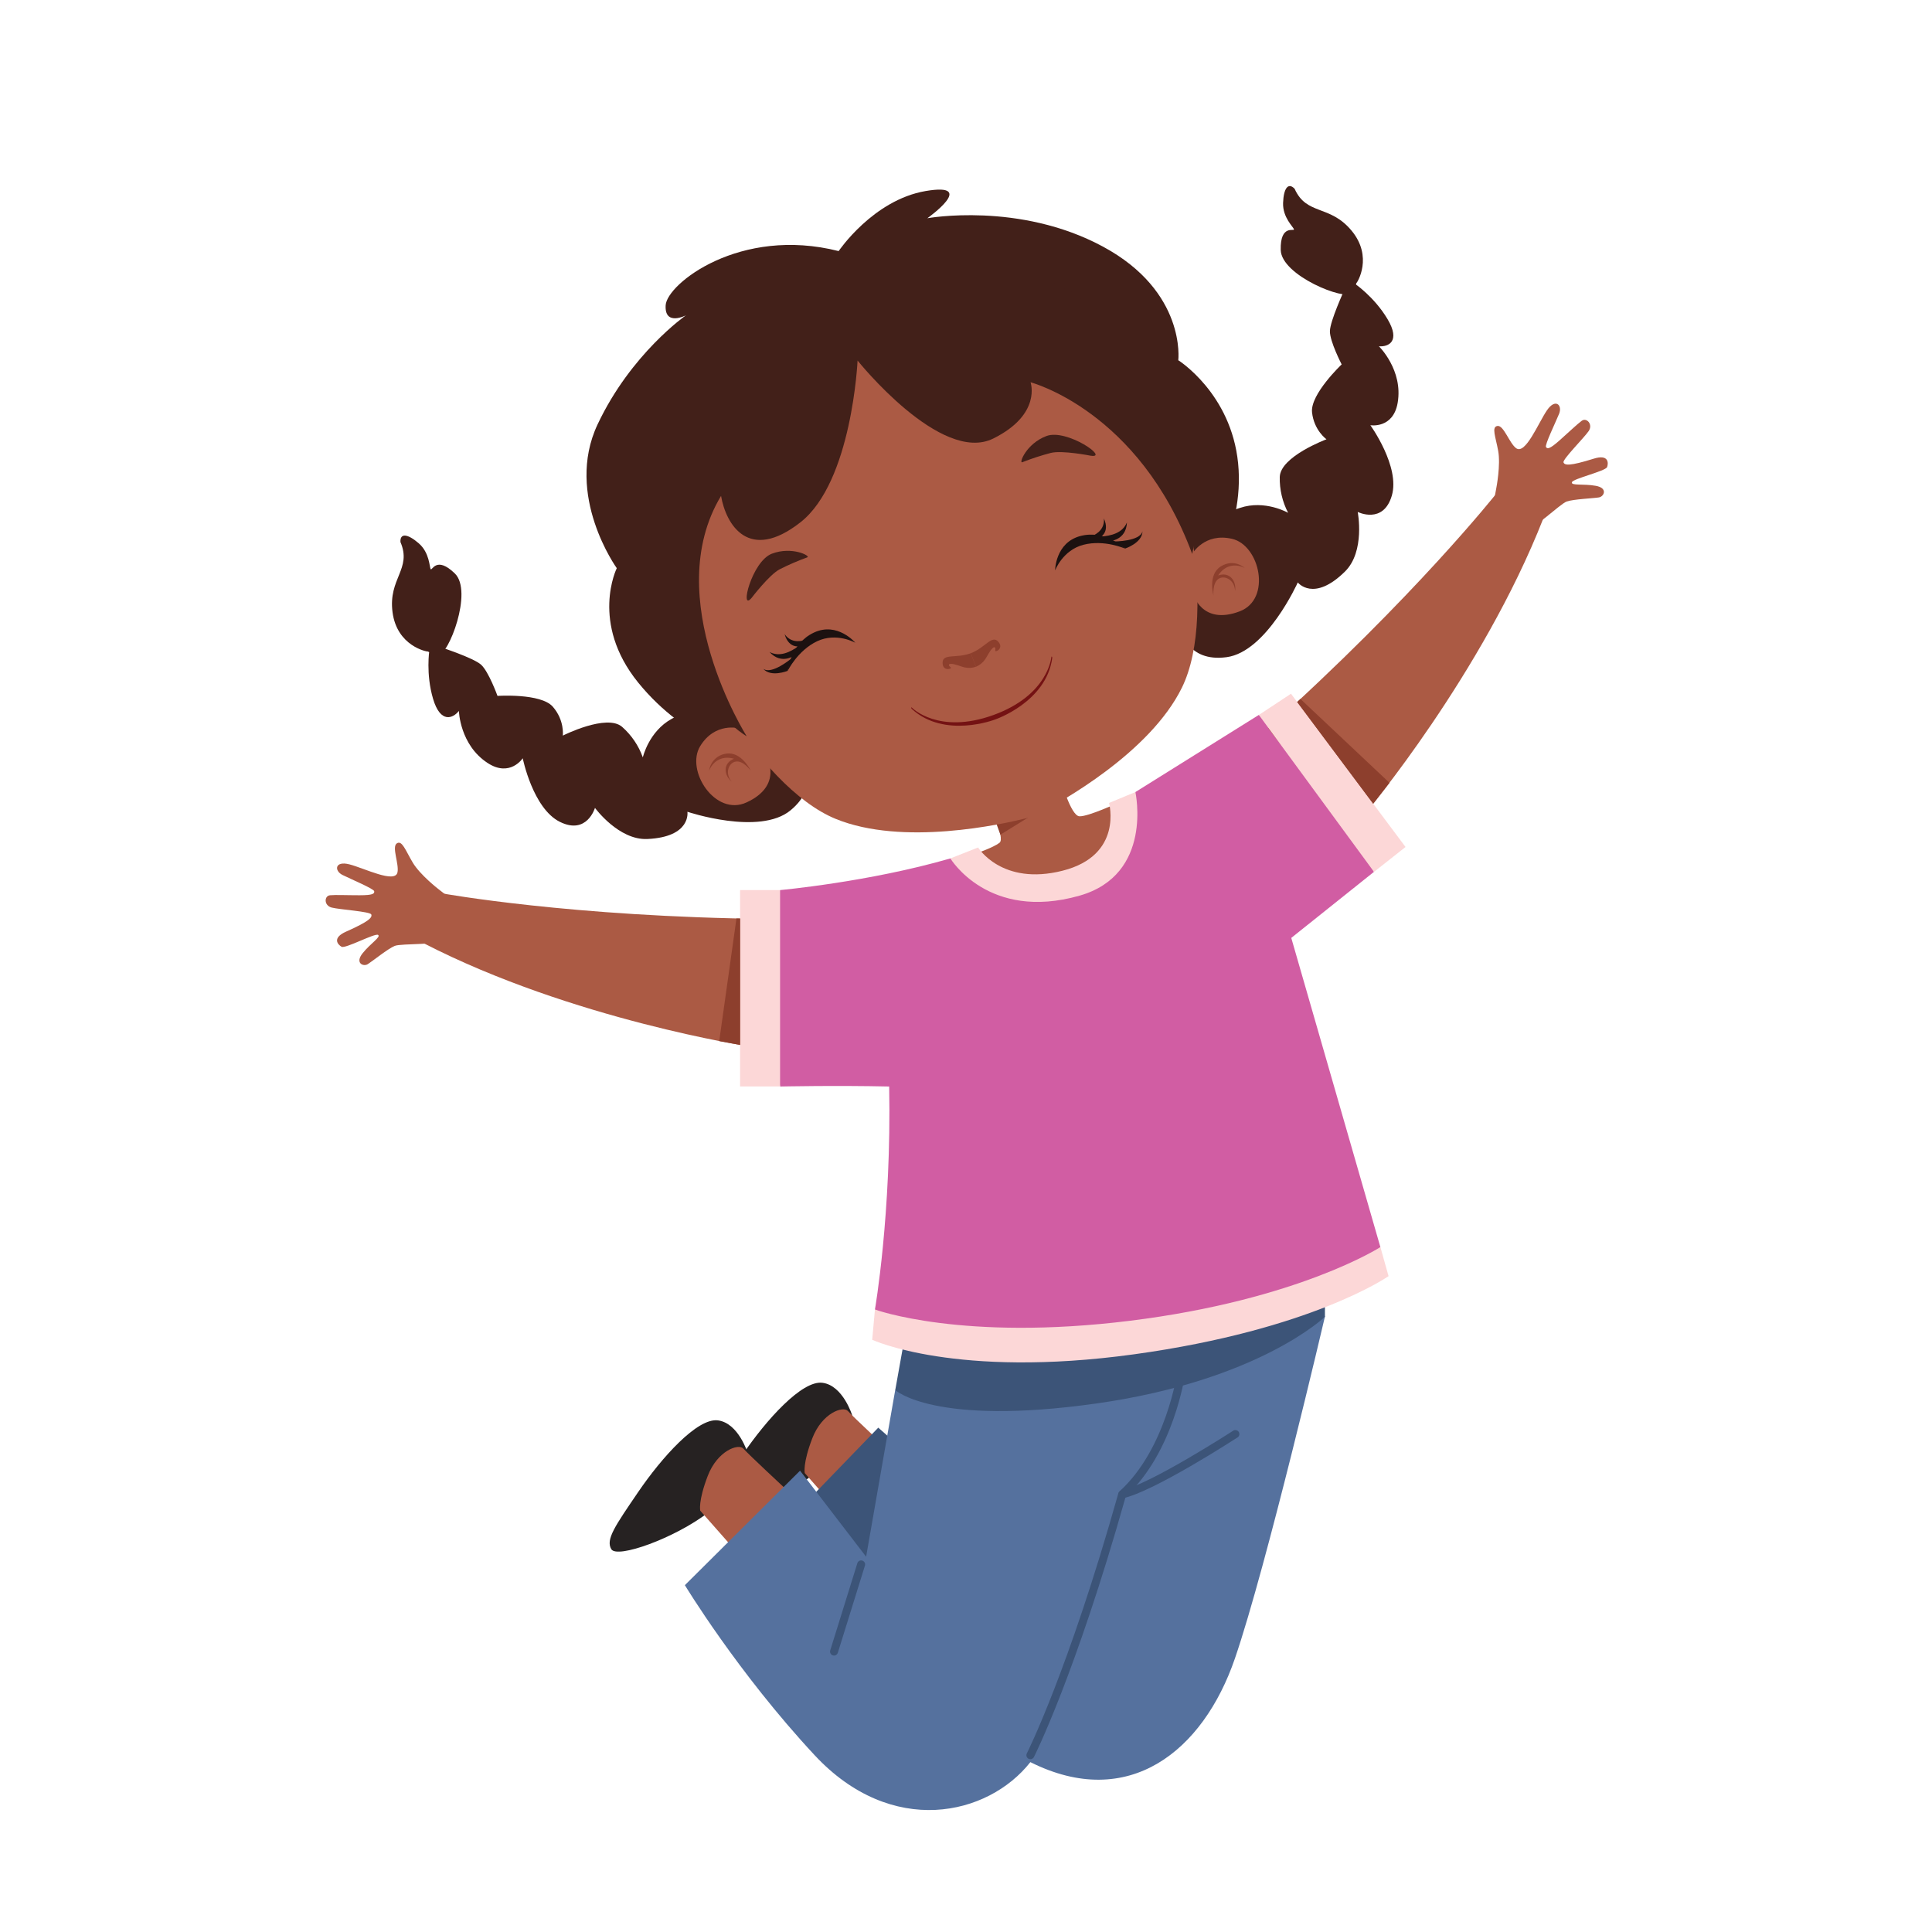 <?xml version="1.0" encoding="UTF-8"?>
<svg id="Jump" xmlns="http://www.w3.org/2000/svg" viewBox="0 0 1080 1080">
  <defs>
    <style>
      .cls-1 {
        fill: #ab5a44;
      }

      .cls-2 {
        fill: #d15da3;
      }

      .cls-3 {
        fill: #1c1110;
      }

      .cls-4 {
        fill: #262222;
      }

      .cls-5 {
        fill: #741213;
      }

      .cls-6 {
        fill: #3c5478;
      }

      .cls-7 {
        fill: #55719e;
      }

      .cls-8 {
        fill: #422019;
      }

      .cls-9 {
        fill: #8d3f2d;
      }

      .cls-10 {
        fill: #fcd7d7;
      }
    </style>
  </defs>
  <g>
    <path class="cls-4" d="M476.41,791.27s-5.1-16.75-16.62-18.28-31.51,20.84-44.55,39.98c-13.04,19.14-18.3,26.61-15.07,32.02,3.22,5.41,35.4-6.11,54.2-20.51,18.8-14.4,22.04-33.22,22.04-33.22Z"/>
    <path class="cls-1" d="M497.98,811.66s-21.34-19.82-23.97-22.87-14.48,1.02-19.94,15.25c-5.46,14.23-4.2,19.43-4.2,19.43l22.87,25.92,25.24-37.74Z"/>
    <path class="cls-4" d="M417.97,812.28s-5.1-16.75-16.62-18.28-31.5,20.84-44.55,39.98c-13.04,19.14-18.3,26.62-15.08,32.03s35.41-6.11,54.21-20.51c18.8-14.4,22.04-33.22,22.04-33.22Z"/>
    <path class="cls-1" d="M439.55,832.67s-21.34-19.82-23.97-22.87-14.49,1.01-19.95,15.25-4.19,19.43-4.19,19.43l22.86,25.91,25.26-37.73Z"/>
    <polygon class="cls-6" points="451.99 838.38 490.96 798.07 522.46 825.85 505.18 910.88 456.06 877.35 451.99 838.38"/>
    <path class="cls-7" d="M735.39,720.15l5.24,15.92s-32.52,139.24-50.31,191.04c-17.79,51.8-59.46,85.41-114.34,57.93-23.71,30.15-77.58,42.34-120.62-3.9-43.04-46.24-72.51-95.03-72.51-95.03l64.39-64,36.93,48.11,16.26-93.17,234.95-56.92Z"/>
    <path class="cls-6" d="M466.23,925.48c-.23,0-.45-.03-.67-.1-1.16-.38-1.81-1.62-1.46-2.79l15.25-49.03c.53-1.12,1.87-1.6,3-1.06.9.43,1.41,1.4,1.25,2.39l-15.25,49.03c-.29.93-1.15,1.56-2.12,1.57ZM627.32,837.56c-1.24-.08-2.18-1.15-2.09-2.39.06-.95.72-1.76,1.63-2.01,16.18-3.43,61.81-32.96,62.27-33.23.95-.79,2.37-.66,3.17.29.79.95.66,2.37-.29,3.17-.14.11-.29.21-.45.29-1.9,1.23-46.79,30.24-63.77,33.83-.15.04-.3.05-.46.05Z"/>
    <path class="cls-6" d="M575.99,983.42c-.35,0-.7-.09-1.02-.25-1.08-.57-1.51-1.9-.97-3,.22-.45,23.11-45.75,51.17-145.44.11-.4.33-.77.64-1.05,26.04-23.57,32.27-66.32,32.32-66.75.21-1.2,1.31-2.03,2.52-1.91,1.22.17,2.07,1.3,1.91,2.52-.25,1.81-6.46,44.29-33.27,69.01-28.12,99.77-51.09,145.2-51.32,145.66-.39.74-1.15,1.2-1.99,1.21Z"/>
    <path class="cls-6" d="M505.18,750.65l-4.73,26.41s21.68,20.33,112.48,7.49,127.71-48.47,127.71-48.47v-11.87l-235.46,26.44Z"/>
    <path class="cls-1" d="M545.67,477.06s9.47-3.19,13.04-5.93-6.53-22.53-6.53-22.53l40.74-13.04s5.6,20.5,10.49,20.75,22.02-7.71,22.02-7.71c0,0,7.29,32.01-29.3,42.18-36.59,10.17-50.47-13.73-50.47-13.73Z"/>
    <path class="cls-2" d="M432.51,503.15l3.56-5.59s49.72-4.5,95.2-17.7c33.03,19.57,68.1,16.77,84.61,0s18.8-37.09,18.8-37.09l69.02-43.12,29.82,22.53,34.55,65.18-46.24,36.94,49.81,172.84s-13.72,30.49-122.47,48.11c-108.75,17.61-160.08-13.21-160.08-13.21,0,0,9.32-53.53,7.96-124.67-29.82-.68-60.98,0-60.98,0,0,0-9.81-55.93-3.57-104.2Z"/>
    <path class="cls-1" d="M249.12,500.17l-4.14-3.24s-10.13-7.84-14.23-14.71-5.99-12.74-8.94-10.76,1.42,11.67.37,16.25c-1.42,6.26-18.58-2.4-26.84-4.53s-8.56,3.61-3.9,5.92,17.58,7.75,17.75,9.1-.61,2.25-8.19,2.25-13.14-.3-16.48,0-3.54,5.75.91,6.89c4.44,1.13,21.47,2.19,22.11,3.84s-1.04,3.82-14.07,9.6c-7.95,3.53-4.68,7.24-2.55,8.46s18.73-7.78,20.44-6.62-4.24,4.72-8.66,10.25.41,7.66,2.92,6.08,11.28-8.67,15.05-10.19,25.47-.21,31.86-3.93,5.81-23.55-3.4-24.66Z"/>
    <path class="cls-1" d="M247.16,499.4s72.13,13.16,182.44,14.3c4.32,50.41-9.74,71.46-9.74,71.46,0,0-100.04-15.15-183.18-57.96,2.76-14.79,10.48-27.8,10.48-27.8ZM835.55,277.73l.94-5.16s2.44-12.59,1.01-20.48-3.89-13.49-.4-13.98,6.65,9.7,10.45,12.45c5.2,3.75,12.37-14.08,17.16-21.13,4.79-7.06,8.8-2.94,6.84,1.86s-8.09,17.43-7.34,18.59,1.96,1.3,7.64-3.75,9.66-8.91,12.35-10.91,6.46,1.99,3.87,5.77-14.68,15.83-14.06,17.49,3.3,2.18,16.9-2.08c8.3-2.61,8.3,2.34,7.49,4.66s-19.18,6.51-19.71,8.53,6.3.75,13.28,1.97,4.76,5.99,1.83,6.5-14.23.95-18.03,2.3-19.24,16.71-26.5,18.13-19.93-13.83-13.73-20.75Z"/>
    <path class="cls-1" d="M836.5,275.86s-45.45,57.54-127.5,131.27c30.06,40.7,54.51,47.2,54.51,47.2,0,0,65.08-77.47,99.22-164.53-11.84-9.27-26.24-13.94-26.24-13.94Z"/>
    <path class="cls-10" d="M546.77,473.76s13.22,21.6,47.26,12.96c34.04-8.64,25.92-37.86,25.92-37.86l14.74-6.1s10.21,46.17-31.26,57.93c-51.07,14.49-72.16-20.83-72.16-20.83l15.5-6.11Z"/>
    <polygon class="cls-10" points="721.67 387.8 785.7 473.47 768.08 487.39 703.72 399.65 721.67 387.8"/>
    <rect class="cls-10" x="413.71" y="497.56" width="22.36" height="109.77"/>
    <path class="cls-10" d="M487.57,748.94s46.75,21.85,146.35,8.13c99.6-13.73,142.29-43.7,142.29-43.7l-4.56-16.24s-45.74,29.47-139.75,41.16-142.8-6.26-142.8-6.26l-1.54,16.92Z"/>
    <polygon class="cls-9" points="554.32 453.05 594.16 439.64 595.68 444.07 559.22 466.59 554.32 453.05"/>
    <polygon class="cls-9" points="725.13 392.42 767.63 449.29 776.73 437.6 726.96 390.73 725.13 392.42"/>
    <polygon class="cls-9" points="413.71 513.45 413.71 584.12 402.05 581.97 411.68 513.45 413.71 513.45"/>
  </g>
  <path class="cls-8" d="M256.52,397.41c-3.28,4.17-10.29,7.19-14.43-6.75-4.15-14.02-2.07-27.12-2.07-27.12l6.34-1.74s18.3,5.94,22.56,9.77c4.26,3.83,9.18,17.44,9.18,17.44,0,0,24.23-1.61,30.92,6.04,6.69,7.66,5.59,16.16,5.59,16.16,0,0,24.57-12.41,33.19-4.86,5.22,4.61,9.2,10.47,11.54,17.04,0,0,3.31-14.55,16.22-21.6,12.91-7.05,45.89-28.46,72.26,22.07,0,0,11.47,14.75-5.9,29.11-17.37,14.37-57.66.81-57.66.81,0,0,2.32,14.09-22.38,15.23-16.05.74-29.29-17.4-29.29-17.4,0,0-4.49,15.31-19.62,7.81-15.12-7.5-20.76-35.55-20.76-35.55,0,0-7.08,10.8-19.58,2.68-15.62-10.13-16.11-29.14-16.11-29.14Z"/>
  <path class="cls-8" d="M239.3,364.22c-.67.16-17.38-3.04-19.87-21.99-2.48-18.95,10.93-24.08,4.43-39.21-.3-5.18,4.03-4.66,10.2.67,6.16,5.32,5.96,13.41,6.72,14.49s3.07-7.68,13.46,2.37c10.39,10.04-3.74,46.15-9.06,45.25s-5.87-1.57-5.87-1.57ZM770.81,193.57c5.29.43,12.27-2.67,4.84-15.17-7.47-12.57-18.5-19.95-18.5-19.95l-5.58,3.48s-8.06,17.47-8.14,23.2,6.57,18.58,6.57,18.58c0,0-17.64,16.69-16.56,26.79,1.08,10.09,8.07,15.07,8.07,15.07,0,0-25.79,9.6-26.11,21.06-.16,6.97,1.45,13.86,4.67,20.04,0,0-12.93-7.45-26.87-2.76s-52.07,14.36-32.88,68.03c0,0,3.04,18.44,25.4,15.42,22.37-3.02,39.75-41.77,39.75-41.77,0,0,8.77,11.27,26.38-6.09,11.44-11.28,7.12-33.31,7.12-33.31,0,0,14.29,7.1,19.06-9.1,4.78-16.2-11.99-39.39-11.99-39.39,0,0,12.74,2.14,15.27-12.55,3.13-18.31-10.49-31.58-10.49-31.58Z"/>
  <path class="cls-8" d="M468.8,140.38s19.23-28.56,48.63-33.59c29.4-5.02.96,15.21.96,15.21,0,0,51.33-9.37,98.12,15.83,46.79,25.2,42.16,63.55,42.16,63.55,0,0,29.59,18.53,33.45,57.65s-19.76,69.93-19.76,69.93l-253.16,94.03s-35.41-8.03-62.47-41.45-11.95-63.93-11.95-63.93c0,0-29.38-40.74-10.73-80.36,18.66-39.63,49.4-60.99,49.4-60.99,0,0-12.06,6.31-11.34-5.63.72-11.94,41.52-44.24,96.71-30.27Z"/>
  <path class="cls-1" d="M630.47,203.16c-32.48-45.23-76.22-67.81-162.42-35.19-86.2,32.62-104.02,78.51-98.41,133.92,5.62,55.41,54.17,138.05,97.39,155.82,37.62,15.47,93.28,3.06,107.06-.41,2.12-.53,4.16-1.31,6.1-2.31,12.62-6.52,62.56-34.09,80.5-70.58,20.59-41.92,2.26-136-30.22-181.25Z"/>
  <path class="cls-1" d="M428.5,422.97s9.59,16.1-11.25,25.62c-17.46,7.97-34.18-17.9-25.83-31.51,8.35-13.61,21.69-9.93,21.69-9.93l15.4,15.81Z"/>
  <path class="cls-9" d="M396.4,430.81c.65-4.9,4.49-8.78,9.38-9.48,8.67-1.52,13.9,9.46,13.9,9.46,0,0-4.04-5.58-8.17-5.1s-6.57,6.5-2.53,11.24c-4.4-3.69-4.96-10.25,1.32-12.79-7.17-2.04-11.98,1.85-13.9,6.67ZM545.55,372.72c-2.12.74-4.4.85-6.58.31-1.77-.46-4.97-1.82-7.1-1.93s-1.51,1.12-.43,1.98-4.64,2.51-4.53-2.71c.11-5.23,7.69-2.16,15.78-5.22l2.86,7.57Z"/>
  <path class="cls-8" d="M420.17,334.2s9.83-12.92,15.7-15.98c5-2.52,10.16-4.75,15.42-6.66,2.07-.72-8.52-6.35-19.83-2.03-11.3,4.32-18.22,32.96-11.29,24.67Z"/>
  <path class="cls-1" d="M666.45,309.66s6.76-12.07,22.31-8.44,22.19,33.71,4.25,40.52c-21.43,8.13-26.13-10.01-26.13-10.01l-.42-22.07Z"/>
  <path class="cls-9" d="M695.79,317.5s-5.8-5.49-13.3-.91c-7.5,4.58-4.16,16.29-4.16,16.29,0,0-.67-6.86,2.74-9.24,3.41-2.38,9.2.53,9.34,6.75.86-5.67-3.07-10.96-9.46-8.71,4.02-6.27,10.2-6.55,14.84-4.19ZM545.55,372.72c2.07-.85,3.86-2.28,5.13-4.12,1.04-1.53,2.53-4.66,4.05-6.15s1.87-.16,1.62,1.21,5.16-1.2,1.61-5.04c-3.55-3.84-7.2,3.47-15.3,6.54l2.88,7.57Z"/>
  <path class="cls-8" d="M609.78,254.76s-15.91-3.17-22.35-1.58c-5.43,1.42-10.76,3.16-15.98,5.21-2.02.83,2.19-10.4,13.52-14.65,11.33-4.25,35.49,12.62,24.82,11.01Z"/>
  <path class="cls-3" d="M628.88,306.67s-10.89-10.75-24.95-7.03c-14.06,3.72-14.12,19.21-14.12,19.21,0,0,4.21-11.33,15.88-14.33,11.67-3,23.19,2.15,23.19,2.15Z"/>
  <path class="cls-3" d="M629,306.62s9.61-3.15,9.64-9.66c-1.23,5.75-15.75,5.71-15.75,5.71l6.11,3.95Z"/>
  <path class="cls-3" d="M620.09,302.49s9.47-.25,9.87-10.47c-2.45,6.06-8.96,7.49-14.63,7.95,1.25,2.73,4.76,2.52,4.76,2.52Z"/>
  <path class="cls-3" d="M614.4,300.66s6.39-2.53,2.68-10.87c.5,5.39-3.17,8.58-7.02,9.98s4.34.9,4.34.9ZM440.35,375s1.47-15.23,14.65-21.39c13.18-6.16,23.14,5.7,23.14,5.7,0,0-10.49-5.99-21.38-.84-10.88,5.16-16.42,16.53-16.42,16.53Z"/>
  <path class="cls-3" d="M440.23,375.04s-9.4,3.75-13.6-1.23c4.63,3.64,15.75-5.71,15.75-5.71l-2.15,6.95Z"/>
  <path class="cls-3" d="M444.43,366.16s-7.42,5.88-14.29-1.72c5.76,3.08,11.68.01,16.33-3.27.78,2.9-2.04,4.98-2.04,4.98Z"/>
  <path class="cls-3" d="M447.63,361.11s-6.51,2.15-9.03-6.63c3.08,4.46,7.93,4.55,11.78,3.16s-2.76,3.47-2.76,3.47Z"/>
  <path class="cls-5" d="M587.69,367.39s-1.66,21.19-32.36,32.31c-30.69,11.12-45.54-4.08-45.54-4.08-.54-.49-.67.08-.06.7,18.37,16.8,46.52,5.89,46.52,5.89,0,0,28.6-9.65,31.94-34.32.07-.86-.4-1.23-.49-.5Z"/>
  <path class="cls-8" d="M479.39,201.55s46.47,58.12,75.83,43.6c27.25-13.5,20.87-31.45,20.87-31.45,0,0,60.6,15.72,90.35,95.95,16.1-70.54-37.46-156.96-129.4-167.23-91.95-10.27-188.28,55.85-177.03,149.69,11.25,93.84,57.38,119.45,57.38,119.45,0,0-48.78-77.17-14.32-134.35,2.8,16.19,15.53,37.39,44.39,14.76,28.86-22.63,31.93-90.41,31.93-90.41ZM758.15,158.39c.57-.38,9.57-14.82-2.65-29.5-12.22-14.68-25.1-8.34-31.81-23.38-3.6-3.74-6.16-.21-6.44,7.94s5.8,13.47,6.08,14.76-7.72-2.96-7.4,11.49c.32,14.45,36.42,28.61,39.38,24.09,2.95-4.53,2.84-5.38,2.84-5.38Z"/>
</svg>
